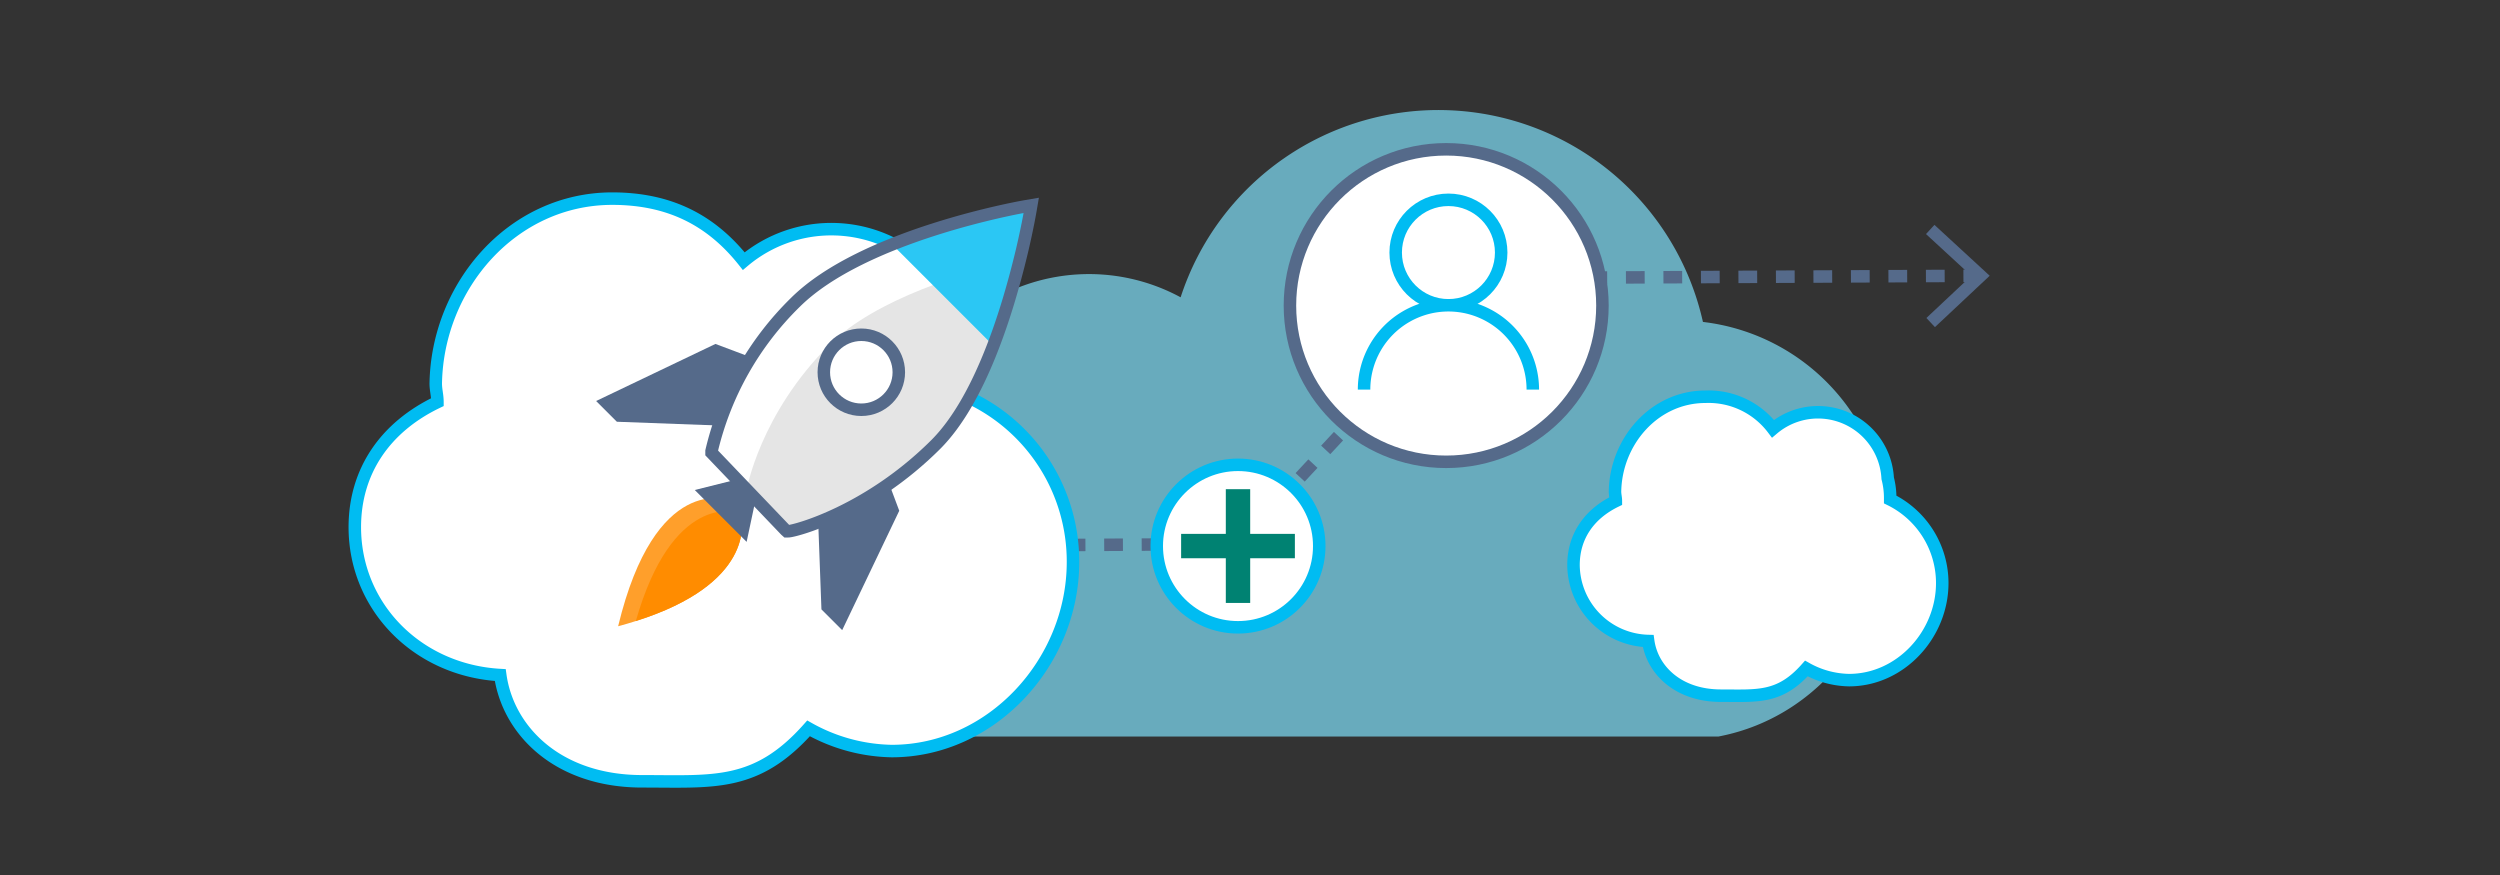 <svg xmlns="http://www.w3.org/2000/svg" viewBox="0 0 400 140">
  <rect x="0" y="0" width="400" height="140" fill="#333333" stroke="none"/>
  <defs>
    <style>
      .cls-1 {
        fill: #80def9;
        opacity: 0.7;
      }

      .cls-10, .cls-2 {
        fill: none;
      }

      .cls-10, .cls-11, .cls-2 {
        stroke: #556a8a;
      }

      .cls-10, .cls-11, .cls-2, .cls-4 {
        stroke-miterlimit: 10;
        stroke-width: 2px;
      }

      .cls-2 {
        stroke-dasharray: 3 3;
      }

      .cls-3 {
        fill: #556a8a;
      }

      .cls-11, .cls-4, .cls-7 {
        fill: #fff;
      }

      .cls-4 {
        stroke: #00bcf2;
      }

      .cls-5 {
        fill: #ff9f2b;
      }

      .cls-6 {
        fill: #ff8c00;
      }

      .cls-8 {
        fill: #e5e5e5;
      }

      .cls-9 {
        fill: #2bc7f4;
      }

      .cls-12 {
        fill: #008272;
      }
    </style>
  </defs>
  <title>bcs-user-management-add-customer-1</title>
  <g id="ICONS">
    <path class="cls-1" d="M142.81,117.84a27.43,27.43,0,0,1,0-54.85,26.16,26.16,0,0,1,2.87.16A30.78,30.78,0,0,1,188.9,47.57a43.37,43.37,0,0,1,83.57,3.94A33.42,33.42,0,0,1,302,84.56c0,16.11-11.2,30.07-26.63,33.2l-.39.08Z"/>
    <g>
      <polyline class="cls-2" points="158.67 87.27 198.08 87.05 237.72 44.49 316.18 44.13"/>
      <polygon class="cls-3" points="309.59 52.34 308.22 50.88 315.41 44.13 308.16 37.45 309.51 35.98 318.35 44.12 309.59 52.34"/>
    </g>
    <path class="cls-4" d="M155.51,63.83v-.6a24.19,24.19,0,0,0-.78-6A21.75,21.75,0,0,0,119,41.78c-5.29-6.66-12-10-21.06-10C82,31.8,70,45.69,69.72,61.34c0,1.08.27,1.89.27,3-8.36,4-13.22,11.06-13.22,20,0,12.73,10,22.92,23.27,23.67,1.22,8.83,9.14,17,22.71,17,11.45,0,18.27.93,26.62-8.47a28.13,28.13,0,0,0,13.31,3.63c16,0,29-14.21,29-30.25A29,29,0,0,0,155.51,63.83Z"/>
    <g>
      <g>
        <g>
          <path class="cls-5" d="M101.73,99.37c-.89.29-1.84.56-2.83.83C104.84,75.54,116.55,80,116.55,80l1.91,1.81.07.23C118.94,83.68,120.53,93.41,101.73,99.37Z"/>
          <path class="cls-6" d="M101.73,99.37c5.81-20.31,15.79-17.66,16.8-17.33C118.94,83.68,120.53,93.41,101.73,99.37Z"/>
          <polygon class="cls-3" points="119.46 86.7 111.16 78.4 117.8 76.74 120.91 79.87 119.46 86.7"/>
        </g>
        <polygon class="cls-3" points="121.11 68.31 98.7 67.48 95.38 64.16 114.47 55.03 122.45 58.03 121.11 68.31"/>
        <polygon class="cls-3" points="130.6 75.08 131.43 97.5 134.75 100.82 143.88 81.72 140.89 73.74 130.6 75.08"/>
        <g>
          <path class="cls-7" d="M126.13,85h-.25l-.2-.18L113.85,72.45l0-.29a49,49,0,0,1,13.44-23.81C138.08,37.67,163.12,33.17,164.18,33l.82-.14-.14.82s-.44,2.61-1.33,6.4c-2.44,10.26-6.81,24-13.77,31C138.91,81.93,127.12,85,126.13,85Z"/>
          <path class="cls-8" d="M162.89,41.52c-2,8.35-6.29,22.81-13.62,30.17-10.82,10.9-22.6,13.16-23.21,13.28l-6.6-6.6s2.1-12.12,13.29-23.25C140.1,47.81,154.53,43.5,162.89,41.52Z"/>
          <path class="cls-9" d="M143,39.37l1.07-.39a122.11,122.11,0,0,1,19.75-5.32l1-.17-.17,1a122.35,122.35,0,0,1-5.32,19.75l-.39,1.07Z"/>
          <path class="cls-10" d="M126.13,85h-.25l-.2-.18L113.85,72.45l0-.29a49,49,0,0,1,13.44-23.81C138.08,37.67,163.12,33.17,164.18,33l.82-.14-.14.82s-.44,2.61-1.33,6.4c-2.44,10.26-6.81,24-13.77,31C138.91,81.93,127.12,85,126.13,85Z"/>
        </g>
      </g>
      <circle class="cls-11" cx="137.81" cy="59.56" r="6"/>
    </g>
    <g>
      <circle class="cls-11" cx="231.39" cy="48.89" r="25"/>
      <g>
        <circle class="cls-4" cx="231.75" cy="40.41" r="8.44"/>
        <path class="cls-4" d="M218.25,62.34a13.5,13.5,0,1,1,27,0"/>
      </g>
    </g>
    <g>
      <circle class="cls-4" cx="198.08" cy="87.37" r="13"/>
      <rect class="cls-12" x="196.13" y="78.27" width="3.9" height="18.2"/>
      <rect class="cls-12" x="196.13" y="78.27" width="3.9" height="18.2" transform="translate(110.71 285.45) rotate(-90)"/>
    </g>
    <path class="cls-4" d="M302.43,79.92v-.31a12.41,12.41,0,0,0-.4-3.08,11.16,11.16,0,0,0-18.35-7.93,12.92,12.92,0,0,0-10.81-5.12c-8.17,0-14.33,7.13-14.47,15.16,0,.55.14,1,.14,1.52-4.29,2.08-6.78,5.68-6.78,10.25a12.27,12.27,0,0,0,11.95,12.15c.63,4.53,4.69,8.75,11.65,8.75,5.87,0,9.38.47,13.66-4.35a14.44,14.44,0,0,0,6.83,1.86c8.23,0,14.91-7.29,14.91-15.53A14.9,14.9,0,0,0,302.43,79.92Z"/>
  </g>
</svg>
